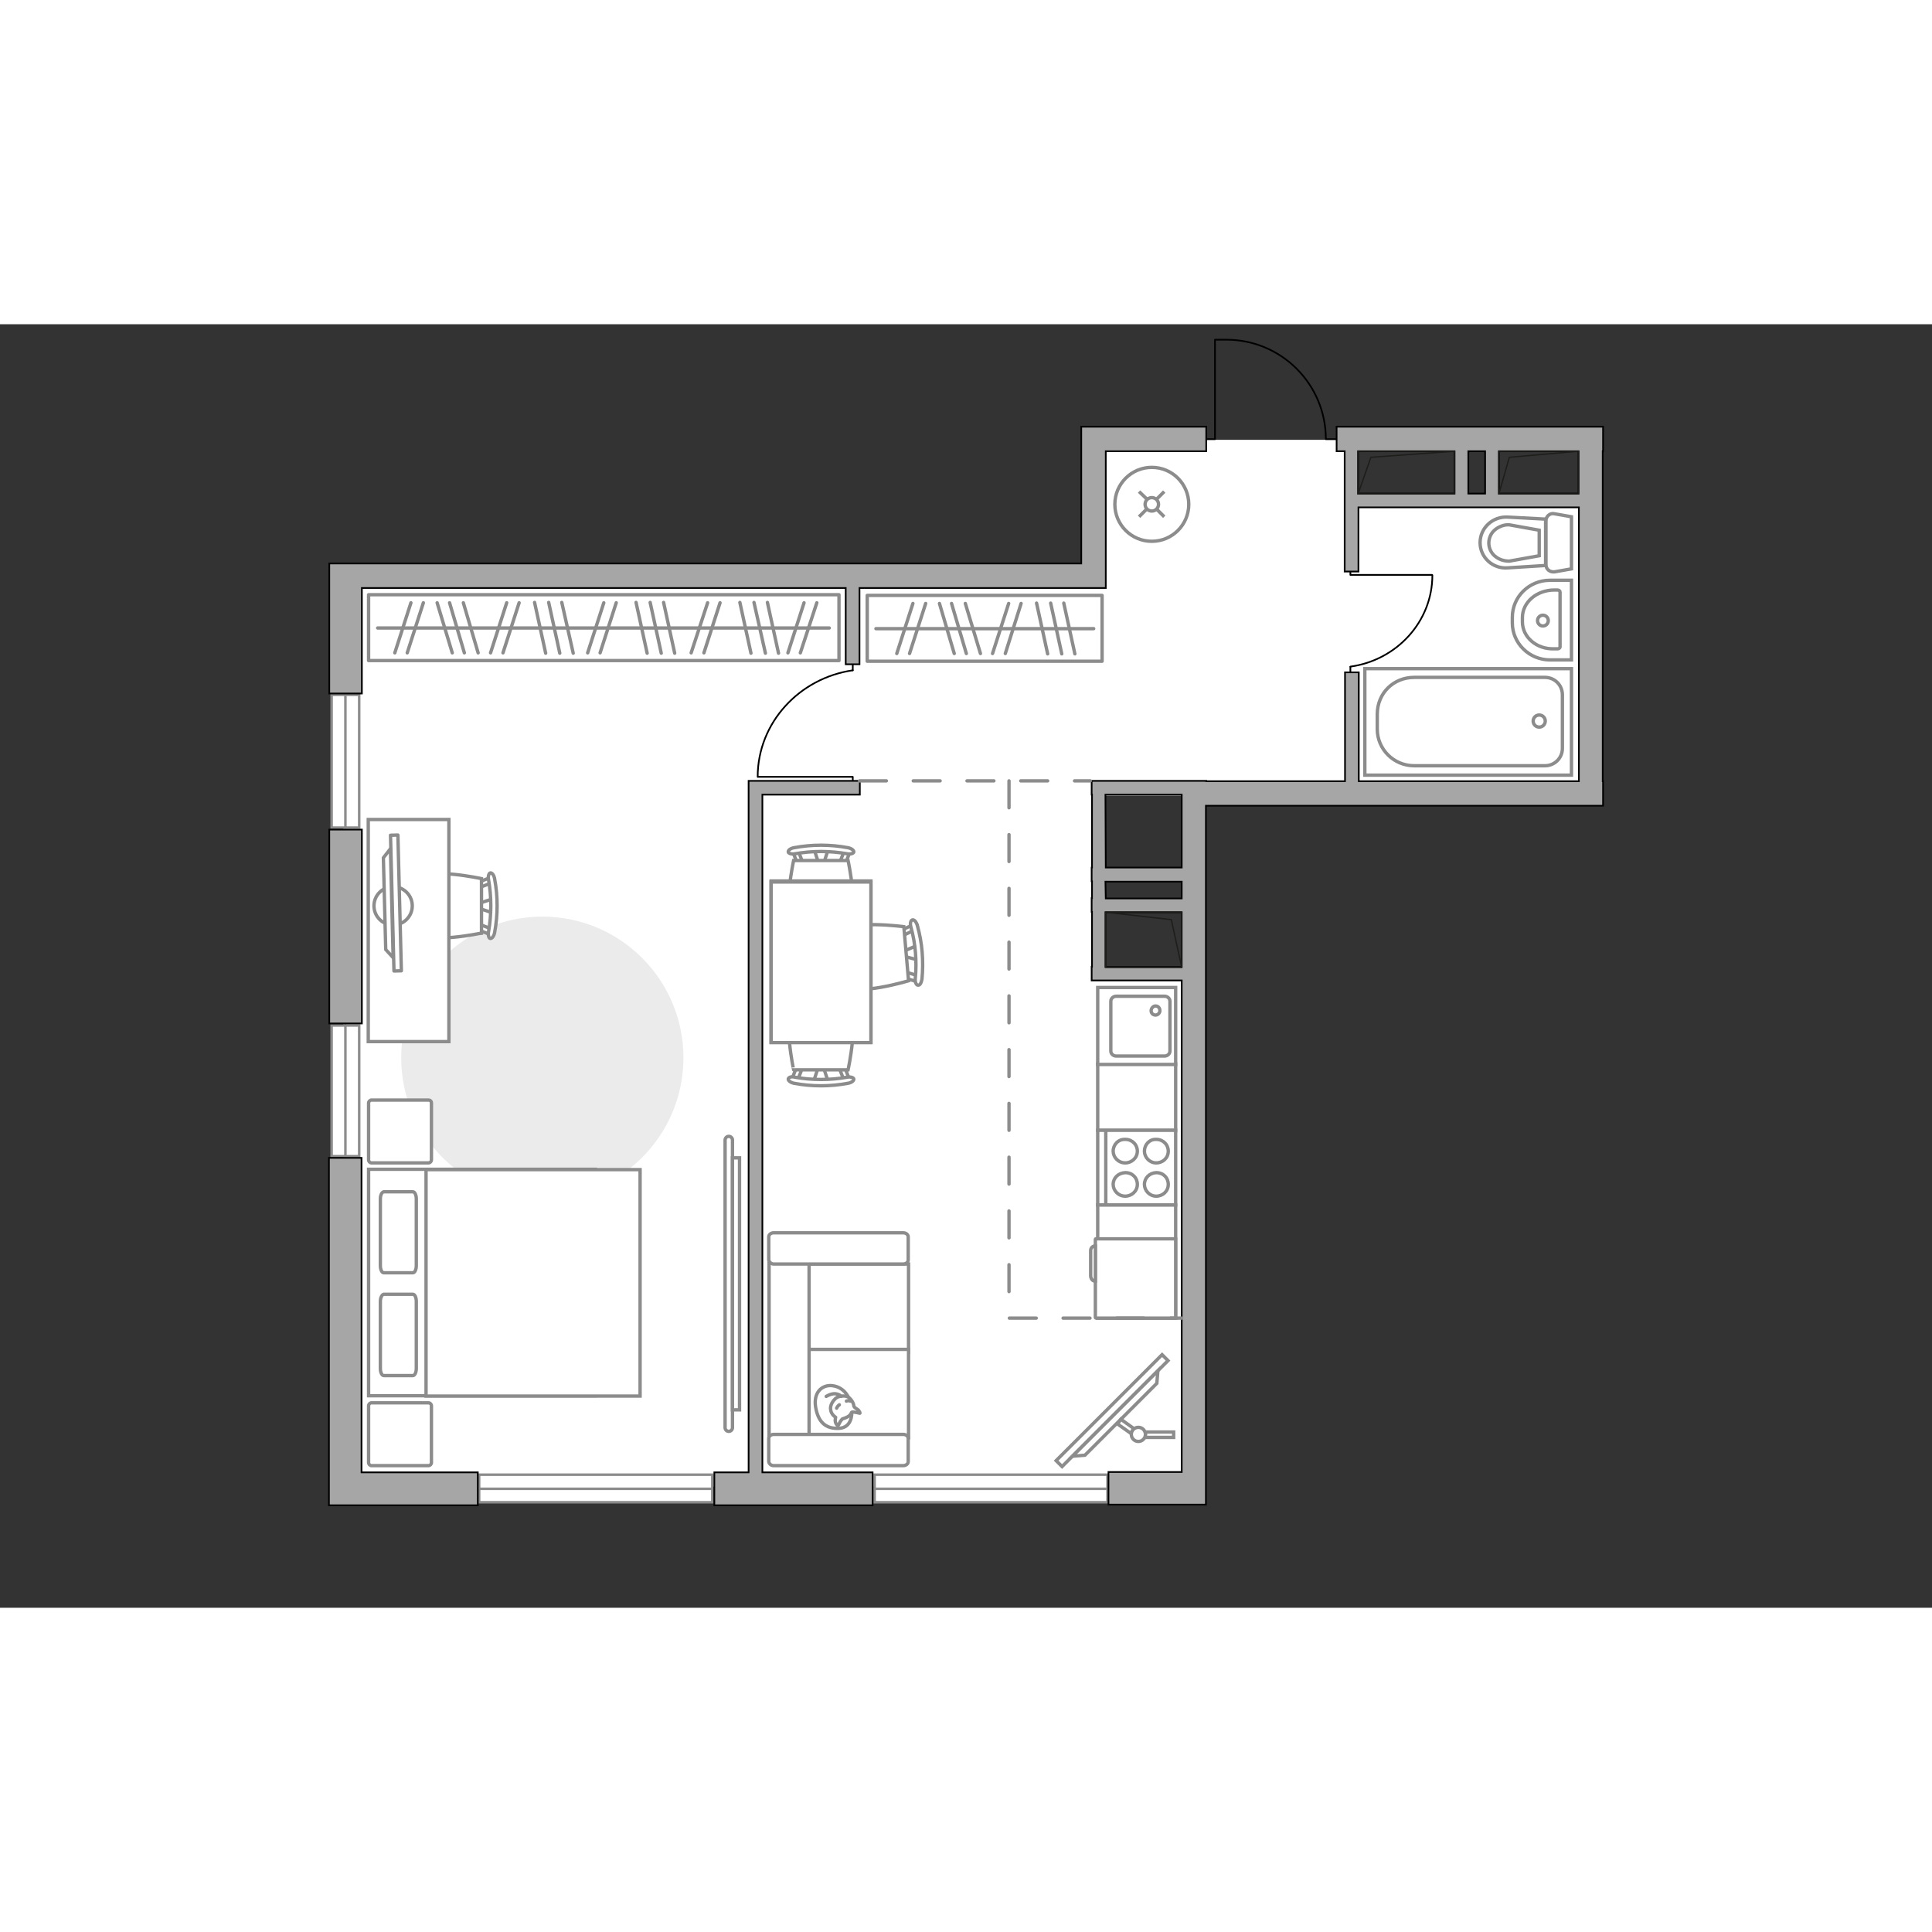 <?xml version="1.0" encoding="utf-8"?>
<!-- Generator: Adobe Illustrator 27.2.0, SVG Export Plug-In . SVG Version: 6.00 Build 0)  -->
<svg version="1.1" id="Слой_1" xmlns="http://www.w3.org/2000/svg" xmlns:xlink="http://www.w3.org/1999/xlink" x="0px" y="0px"
	 viewBox="0 0 575 382" style="enable-background:new 0 0 575 382;" xml:space="preserve" width="200" height="200">
<rect x="0" y="0" width="575" height="382" fill="#333333" stroke="none"/>
<style type="text/css">
	.st0{fill:#FFFFFF;}
	.st1{fill:#EBEBEB;}
	.st2{fill:none;stroke:#000000;stroke-width:0.5;stroke-linecap:round;stroke-linejoin:round;stroke-miterlimit:10;}
	.st3{fill:#FFFFFF;stroke:#8C8C8C;stroke-miterlimit:10;}
	.st4{fill:none;stroke:#8C8C8C;stroke-linecap:round;stroke-linejoin:round;stroke-miterlimit:10;}
	.st5{fill:#FFFFFF;stroke:#8C8C8C;stroke-linecap:round;stroke-linejoin:round;stroke-miterlimit:10;}
	.st6{fill:#FFFFFF;stroke:#8C8C8C;stroke-width:1;stroke-miterlimit:10;}
	.st7{fill:#FFFFFF;stroke:#8C8C8C;stroke-width:1;stroke-linecap:round;stroke-linejoin:round;stroke-miterlimit:10.001;}
	.st8{fill:none;stroke:#8C8C8C;stroke-miterlimit:10;}
	.st9{fill:#FFFFFF;stroke:#8C8C8C;stroke-width:0.75;stroke-linecap:round;stroke-miterlimit:10;}
	.st10{fill:none;stroke:#8C8C8C;stroke-width:0.75;stroke-linecap:round;stroke-miterlimit:10;}
	.st11{fill:#A6A6A6;stroke:#000000;stroke-width:0.5;stroke-miterlimit:10;}
	.st12{fill:none;stroke:#1E1E1C;stroke-width:0.4;stroke-linecap:round;stroke-linejoin:round;stroke-miterlimit:10;}
	.st13{fill:none;stroke:#8C8C8C;stroke-linecap:round;stroke-linejoin:round;stroke-miterlimit:10;stroke-dasharray:8;}
</style>
<g id="bg_1_">
	<polygon class="st0" points="473.7,52.7 403,52.7 403,34.4 325,34.4 325,140.3 473.7,140.3 	"/>
	<polygon class="st0" points="355.2,193.6 326.5,193.6 326.5,138 355.2,138 355.2,75.1 102.2,75.1 102.2,346 355.2,346 	"/>
</g>
<g id="furniture_1_">
	<path id="Vector_00000083786968993538043420000017647807058406651318_" class="st1" d="M119.4,218.3c0,23.2,18.8,42,42,42
		s42-18.8,42-42s-18.8-42-42-42S119.4,195.2,119.4,218.3z"/>
	<g id="Group_34_00000068666919571149815850000010862080194906056356_">
		<path id="Vector_158_00000163765068400013763770000010146566249702229150_" class="st2" d="M225.6,134.7h28.2v1.2"/>
		<path id="Vector_159_00000042705947153800054970000003699429188926339218_" class="st2" d="M253.8,101.1v1.9"/>
		<path id="Vector_160_00000093895349942159762870000009126287916082983859_" class="st2" d="M253.8,103
			c-15.9,2.3-28.3,15.6-28.3,31.7"/>
	</g>
	<g id="Group_34_00000067222251510753361590000013850797596902987962_">
		<path id="Vector_158_00000027585078464769872550000000604702156325014409_" class="st2" d="M426.2,74.6h-24.3v-1"/>
		<path id="Vector_159_00000098920310053847303300000007814298193115519638_" class="st2" d="M401.9,103.6v-1.6"/>
		<path id="Vector_160_00000034781328692852859990000010501868808009155725_" class="st2" d="M401.9,101.9
			c13.8-1.9,24.4-13.4,24.4-27.2"/>
	</g>
	<rect x="326.7" y="220.2" class="st3" width="23.2" height="19.7"/>
	<rect x="326.7" y="262.1" class="st3" width="23.2" height="33.7"/>
	<g>
		<path id="Vector_8_00000150799760361620526320000000905031019230573498_" class="st3" d="M326,272.4v23.2c0,0.1,0.1,0.2,0.2,0.2
			h23.7v-23.6h-23.7C326.1,272.2,326,272.2,326,272.4z"/>
		<path id="Vector_9_00000075133542369562144880000001346966610989956748_" class="st3" d="M326,284.8v-10.5c-0.8,0-1.4,0.6-1.4,1.4
			v7.6C324.7,284.2,325.2,284.8,326,284.8z"/>
	</g>
	<g>
		<g id="Group_2_00000132053546648294473330000006558416598715647158_">
			<g id="Group_3_00000096047512947967395730000005287908285808465035_">
				<path id="Vector_10_00000109729533462569732750000009341266519360341124_" class="st3" d="M242.2,225.2l1.5-4.6h1.2l1.5,4.6
					H242.2z"/>
			</g>
			<g id="Group_4_00000071520836382304376320000011721312320048854700_">
				<path id="Vector_11_00000170237161110473255840000014936252880462166663_" class="st3" d="M250.7,220.9c0.4,0,0.7,0.2,0.8,0.5
					l1.4,3.6c0.1,0.4-0.1,0.6-0.6,0.7c-0.5,0.1-1-0.2-1-0.4l-1.4-3.6c-0.1-0.4,0.2-0.6,0.6-0.7C250.6,220.9,250.6,220.9,250.7,220.9
					z"/>
			</g>
			<g id="Group_5_00000018931120011447312670000011360407639633926789_">
				<path id="Vector_12_00000079486945297004815900000001281078771274243764_" class="st3" d="M237.9,220.9c0.1,0,0.1,0,0.2,0
					c0.5,0.1,0.7,0.4,0.6,0.7l-1.4,3.6c-0.1,0.4-0.6,0.5-1.1,0.4c-0.5-0.1-0.7-0.4-0.6-0.7l1.4-3.6
					C237.1,221.1,237.5,220.9,237.9,220.9z"/>
			</g>
			<path id="Vector_13_00000180327578441525426300000003471676481935585952_" class="st3" d="M236.2,203c2.8-2.8,13.4-2.8,16.2,0
				c3.4,3.4,0,18.9,0,18.9h-16.2C236.2,222,232.9,206.4,236.2,203z"/>
			<path id="Vector_14_00000102508715863649261670000013138612589585330070_" class="st3" d="M236.6,224.1c5.1,0.9,10.4,0.9,15.5,0
				c1-0.2,1.9,0.1,2,0.5c0.1,0.5-0.6,1.1-1.7,1.3c-5.3,1-10.8,1-16.1,0c-1-0.2-1.8-0.8-1.7-1.3C234.7,224.1,235.6,223.8,236.6,224.1
				z"/>
		</g>
		<g id="Group_2_00000009583170406310607040000001960774487073844099_">
			<g id="Group_3_00000129174953357718262900000008640800094669603743_">
				<path id="Vector_10_00000123430048116833212520000007773260247684209084_" class="st3" d="M246.5,156.3l-1.5,4.6h-1.2l-1.5-4.6
					H246.5z"/>
			</g>
			<g id="Group_4_00000121985565345101644610000002587043280789307290_">
				<path id="Vector_11_00000118375177804186887240000013499827202288851128_" class="st3" d="M238,160.7c-0.4,0-0.7-0.2-0.8-0.5
					l-1.4-3.6c-0.1-0.4,0.1-0.6,0.6-0.7c0.5-0.1,1,0.2,1,0.4l1.4,3.6c0.1,0.4-0.2,0.6-0.6,0.7C238.1,160.7,238.1,160.7,238,160.7z"
					/>
			</g>
			<g id="Group_5_00000156555713150565517520000015674973367803055520_">
				<path id="Vector_12_00000007414652689739758150000014085349302523399610_" class="st3" d="M250.8,160.7c-0.1,0-0.1,0-0.2,0
					c-0.5-0.1-0.7-0.4-0.6-0.7l1.4-3.6c0.1-0.4,0.6-0.5,1.1-0.4c0.5,0.1,0.7,0.4,0.6,0.7l-1.4,3.6
					C251.5,160.4,251.2,160.7,250.8,160.7z"/>
			</g>
			<path id="Vector_13_00000040558660110276972420000004189167138930120328_" class="st3" d="M252.4,178.5c-2.8,2.8-13.4,2.8-16.2,0
				c-3.4-3.4,0-18.9,0-18.9h16.2C252.4,159.6,255.8,175.2,252.4,178.5z"/>
			<path id="Vector_14_00000159461761208915294420000013735865913465273753_" class="st3" d="M252.1,157.6c-5.1-0.9-10.4-0.9-15.5,0
				c-1,0.2-1.9-0.1-2-0.5c-0.1-0.5,0.6-1.1,1.7-1.3c5.3-1,10.8-1,16.1,0c1,0.2,1.8,0.8,1.7,1.3C254,157.5,253.1,157.8,252.1,157.6z"
				/>
		</g>
		<g id="Group_2_00000116225095057959411940000018416576781570443405_">
			<g id="Group_3_00000001644312426058844660000001202691659357419935_">
				<path id="Vector_10_00000008111007148498318240000010641889567358798244_" class="st3" d="M273.2,189.2l-4.6-1.2l-0.1-1.2
					l4.4-1.9L273.2,189.2z"/>
			</g>
			<g id="Group_4_00000098182810791619829920000016733179294707274625_">
				<path id="Vector_11_00000168110308232295508970000009308145882616770967_" class="st3" d="M268.1,181c0-0.4,0.2-0.8,0.5-0.8
					l3.6-1.7c0.4-0.2,0.7,0.1,0.8,0.5c0.1,0.5-0.1,1-0.4,1.1l-3.6,1.7c-0.4,0.2-0.7-0.1-0.8-0.5C268.1,181.2,268.1,181.1,268.1,181z
					"/>
			</g>
			<g id="Group_5_00000028293356777889340040000014866502497004245903_">
				<path id="Vector_12_00000139257173984510097230000005594207676978368135_" class="st3" d="M269.2,193.8c0-0.1,0-0.1,0-0.2
					c0.1-0.5,0.4-0.8,0.7-0.7l3.7,1.1c0.4,0.1,0.6,0.5,0.5,1.1c-0.1,0.5-0.4,0.8-0.7,0.7l-3.7-1.1
					C269.5,194.5,269.2,194.2,269.2,193.8z"/>
			</g>
			<path id="Vector_13_00000076579512626149824980000009779629181303072903_" class="st3" d="M251.5,196.9c-3.1-2.6-3.9-13-1.4-16.1
				c3.1-3.6,18.9-1.5,18.9-1.5l1.4,16.1C270.4,195.4,255.1,200,251.5,196.9z"/>
			<path id="Vector_14_00000121996175221949399100000004188890837456640438_" class="st3" d="M272.4,194.8
				c0.5-5.1,0.1-10.4-1.3-15.4c-0.3-1-0.1-1.9,0.4-2.1c0.5-0.2,1.2,0.5,1.5,1.6c1.5,5.2,1.9,10.7,1.4,16c-0.2,1.1-0.6,1.9-1.2,1.8
				C272.7,196.7,272.3,195.8,272.4,194.8z"/>
		</g>
		<g>
			<path id="Vector_35_00000165224775189978462580000009538752802290462394_" class="st3" d="M229.5,165.7h29.7v48h-24h-5.7
				L229.5,165.7L229.5,165.7z"/>
			<path class="st3" d="M259.2,166h-29.7v47.8h29.7V166z"/>
		</g>
	</g>
	<g>
		<path id="Vector_98_00000122716363965137649420000008561046255927717551_" class="st3" d="M177.2,318.9v-67.4h-67.5v67.4H177.2z"
			/>
		<path id="Vector_99_00000020394230417823693070000004751754892900266144_" class="st3" d="M190.5,251.6V319h-63.7v-59.4v-8h8.7
			H190.5z"/>
		<path id="Vector_100_00000183216833027892001890000007699651470720091053_" class="st4" d="M113.2,290.8v20c0,1.2,0.5,2.1,1,2.1
			h8.7c0.5,0,1-0.9,1-2.1v-20c0-1.2-0.5-2.1-1-2.1h-8.7C113.7,288.8,113.2,289.7,113.2,290.8z"/>
		<path id="Vector_101_00000065775006790650125020000005469369859786364332_" class="st4" d="M113.2,260.3v19.9c0,1.2,0.5,2.1,1,2.1
			h8.7c0.5,0,1-0.9,1-2.1v-19.9c0-1.2-0.5-2.1-1-2.1h-8.7C113.7,258.3,113.2,259.1,113.2,260.3z"/>
	</g>
	<path id="Vector_5_00000171688603492853428060000004932020516672113311_" class="st5" d="M127.5,230.9h-16.9
		c-0.5,0-0.9,0.4-0.9,0.9v16.9c0,0.5,0.4,0.9,0.9,0.9h16.9c0.5,0,0.9-0.4,0.9-0.9v-16.9C128.4,231.2,128,230.9,127.5,230.9z"/>
	<path id="Vector_5_00000116234158854340724860000004535592661762708653_" class="st5" d="M127.5,321h-16.9c-0.5,0-0.9,0.4-0.9,0.9
		v16.9c0,0.5,0.4,0.9,0.9,0.9h16.9c0.5,0,0.9-0.4,0.9-0.9v-16.9C128.4,321.4,128,321,127.5,321z"/>
	<g>
		<path class="st3" d="M218,328.4c0,0.6-0.5,1.1-1.1,1.1c-0.6,0-1.1-0.5-1.1-1.1v-85.6c0-0.6,0.5-1.1,1.1-1.1c0.6,0,1.1,0.5,1.1,1.1
			V328.4z"/>
		<rect x="218" y="248.1" class="st3" width="2.1" height="75"/>
	</g>
	<g>
		
			<rect x="308.7" y="322.1" transform="matrix(0.707 -0.707 0.707 0.707 -131.648 328.735)" class="st6" width="44.6" height="2.5"/>
		<polygon class="st3" points="322.9,336.6 344.3,315.2 344.6,311.5 319.2,336.9 		"/>
		<g>
			<path class="st3" d="M340.9,330.4c0,0.4-0.1,0.6-0.3,0.9h8.7v-1.6h-8.7C340.8,330,340.9,330.1,340.9,330.4z"/>
			<path class="st3" d="M336.7,330.2c0.1-0.6,0.4-1.2,0.8-1.5l-3.9-2.8l-1,1.4L336.7,330.2z"/>
		</g>
		<circle class="st3" cx="338.8" cy="330.4" r="2.1"/>
	</g>
	<g>
		<path id="Vector_55_00000134234231500463227210000015809919523026264999_" class="st3" d="M228.9,279.7V306h41.5v-26.3H228.9z"/>
		<path id="Vector_56_00000018224951866701028060000008150952538837057948_" class="st3" d="M228.9,305.1v26.3h41.5v-26.3H228.9z"/>
		<path id="Vector_57_00000005226827996941326190000014600107623574037397_" class="st3" d="M240.8,275l-11.9-2.5v62.5h11.9V275z"/>
		<path id="Vector_58_00000060721730648585962160000001782650639976208293_" class="st3" d="M230.3,279.7h38.5
			c0.8,0,1.5-0.5,1.5-1.2v-6.9c0-0.6-0.6-1.2-1.5-1.2h-38.5c-0.8,0-1.5,0.5-1.5,1.2v6.9C228.9,279.1,229.5,279.7,230.3,279.7z"/>
		<path id="Vector_59_00000014592468372032047680000017125739466317206912_" class="st3" d="M230.3,339.7h38.5
			c0.8,0,1.5-0.5,1.5-1.2v-6.9c0-0.6-0.6-1.2-1.5-1.2h-38.5c-0.8,0-1.5,0.5-1.5,1.2v6.9C228.9,339.2,229.5,339.7,230.3,339.7z"/>
		<g>
			<path class="st5" d="M253.5,324c0,0,0.2,4.4-3.8,4.6s-6.3-1.9-7-6.6c-0.6-4.6,2.5-6.7,5.6-6C251.5,316.7,253.5,319.7,253.5,324z"
				/>
			<path class="st5" d="M250.7,325.8c0,0-0.5,0.5-0.9,1.3c-0.3,0.8-0.5,0.7-0.5,0.7s-0.9-0.7-0.7-1.9c0.1-0.6,0.1-0.6,0.1-0.6
				s-1.4-0.8-1.5-2.4c-0.2-1.5,1.2-3.2,2.1-3.6c1-0.4,2.5-0.5,3.3,0.1s1.5,1.8,1.5,2.5c0.2,0.8,1.3,0.9,1.6,1.6
				c0.4,0.6,0.2,0.6,0.2,0.6s-2-0.5-2.4-0.3C253.2,324.1,253.4,325,250.7,325.8z"/>
			<path class="st5" d="M249.8,321.6c0,0-0.5,0.3-0.8,1"/>
			<path class="st5" d="M251.9,320.5c0,0,0.6-0.3,1.2,0"/>
			<path class="st4" d="M250.3,319.1c0,0-0.2-0.6-1.7-0.8c-1.3-0.1-2.7,0.8-2.7,0.8"/>
		</g>
	</g>
	<g id="Group_2_00000175314808377218024960000000688432531437384583_">
		<g id="Group_3_00000067924354097029105030000004119182389215871389_">
			<path id="Vector_10_00000059286036945131074130000004914726636222088886_" class="st3" d="M146.7,175.2l-4.6-1.5v-1.2l4.6-1.5
				V175.2z"/>
		</g>
		<g id="Group_4_00000170985174874708188440000005272691534175090340_">
			<path id="Vector_11_00000089570968904811635710000016901573569810983308_" class="st3" d="M142.3,166.7c0-0.4,0.2-0.7,0.5-0.8
				l3.6-1.4c0.4-0.1,0.6,0.1,0.7,0.6c0.1,0.5-0.2,1-0.4,1l-3.6,1.4c-0.4,0.1-0.6-0.2-0.7-0.6C142.3,166.8,142.3,166.8,142.3,166.7z"
				/>
		</g>
		<g id="Group_5_00000074413492720528412300000008254256608611908507_">
			<path id="Vector_12_00000163072121680851249770000001032900620135443366_" class="st3" d="M142.3,179.5c0-0.1,0-0.1,0-0.2
				c0.1-0.5,0.4-0.7,0.7-0.6l3.6,1.4c0.4,0.1,0.5,0.6,0.4,1.1c-0.1,0.5-0.4,0.7-0.7,0.6l-3.6-1.4
				C142.5,180.3,142.3,179.9,142.3,179.5z"/>
		</g>
		<path id="Vector_13_00000099640135932013152350000001270910219005558408_" class="st3" d="M124.4,181.2c-2.8-2.8-2.8-13.4,0-16.2
			c3.4-3.4,18.9,0,18.9,0v16.2C143.3,181.2,127.8,184.5,124.4,181.2z"/>
		<path id="Vector_14_00000086672343426082906640000016480769436886721175_" class="st3" d="M145.4,180.8c0.9-5.1,0.9-10.4,0-15.5
			c-0.2-1,0.1-1.9,0.5-2c0.5-0.1,1.1,0.6,1.3,1.7c1,5.3,1,10.8,0,16.1c-0.2,1-0.8,1.8-1.3,1.7C145.5,182.8,145.2,181.8,145.4,180.8z
			"/>
	</g>
	<path id="Vector_36_00000131356801323417248680000017584047720012762499_" class="st3" d="M133.6,147.5v66h-24v-53.4v-12.7H133.6z"
		/>
	<g>
		<circle class="st5" cx="117" cy="173.1" r="5.7"/>
		<g>
			
				<rect x="116.7" y="152" transform="matrix(1 -2.553910e-02 2.553910e-02 1 -4.361 3.064)" class="st7" width="2.2" height="40.4"/>
			<polygon class="st5" points="114.1,158.8 114.8,186.1 117,188.5 116.2,156.1 			"/>
		</g>
	</g>
	<rect x="109.7" y="80.5" class="st4" width="140" height="19.6"/>
	<line class="st4" x1="159.1" y1="82.8" x2="162.4" y2="97.9"/>
	<line class="st4" x1="163.3" y1="82.8" x2="166.6" y2="97.9"/>
	<line class="st4" x1="167.2" y1="82.8" x2="170.6" y2="97.9"/>
	<line class="st4" x1="189.3" y1="82.8" x2="192.6" y2="97.9"/>
	<line class="st4" x1="193.5" y1="82.8" x2="196.8" y2="97.9"/>
	<line class="st4" x1="197.5" y1="82.8" x2="200.8" y2="97.9"/>
	<line class="st4" x1="150.8" y1="82.9" x2="146" y2="97.8"/>
	<line class="st4" x1="154.5" y1="82.9" x2="149.7" y2="97.8"/>
	<line class="st4" x1="179.7" y1="82.9" x2="174.9" y2="97.8"/>
	<line class="st4" x1="183.4" y1="82.9" x2="178.6" y2="97.8"/>
	<line class="st4" x1="239.3" y1="82.9" x2="234.5" y2="97.8"/>
	<line class="st4" x1="243.1" y1="82.9" x2="238.2" y2="97.8"/>
	<line class="st4" x1="220.2" y1="82.8" x2="223.5" y2="97.9"/>
	<line class="st4" x1="224.4" y1="82.8" x2="227.8" y2="97.9"/>
	<line class="st4" x1="228.4" y1="82.8" x2="231.7" y2="97.9"/>
	<line class="st4" x1="210.6" y1="82.9" x2="205.7" y2="97.8"/>
	<line class="st4" x1="214.3" y1="82.9" x2="209.5" y2="97.8"/>
	<line class="st4" x1="122.3" y1="82.9" x2="117.5" y2="97.8"/>
	<line class="st4" x1="126" y1="82.9" x2="121.2" y2="97.8"/>
	<line class="st4" x1="130.1" y1="82.9" x2="134.6" y2="97.8"/>
	<line class="st4" x1="137.9" y1="82.9" x2="142.3" y2="97.8"/>
	<line class="st4" x1="133.8" y1="82.9" x2="138.2" y2="97.8"/>
	<line class="st4" x1="112.4" y1="90.4" x2="246.8" y2="90.4"/>
	<rect x="258.1" y="80.7" class="st4" width="69.9" height="19.6"/>
	<line class="st4" x1="308.5" y1="83" x2="311.8" y2="98.1"/>
	<line class="st4" x1="312.7" y1="83" x2="316" y2="98.1"/>
	<line class="st4" x1="316.6" y1="83" x2="319.9" y2="98.1"/>
	<line class="st4" x1="300.2" y1="83.1" x2="295.4" y2="98"/>
	<line class="st4" x1="303.9" y1="83.1" x2="299.2" y2="98"/>
	<line class="st4" x1="271.7" y1="83.1" x2="266.9" y2="98"/>
	<line class="st4" x1="275.5" y1="83.1" x2="270.7" y2="98"/>
	<line class="st4" x1="279.6" y1="83.1" x2="284" y2="98"/>
	<line class="st4" x1="287.3" y1="83.1" x2="291.8" y2="98"/>
	<line class="st4" x1="283.2" y1="83.1" x2="287.6" y2="98"/>
	<line class="st4" x1="260.7" y1="90.6" x2="325.5" y2="90.6"/>
	<g>
		<circle class="st3" cx="342.8" cy="53.6" r="11"/>
		<line class="st8" x1="346.5" y1="57.3" x2="344.3" y2="55.1"/>
		<circle class="st3" cx="342.8" cy="53.6" r="2"/>
		<line class="st8" x1="341.3" y1="52" x2="339" y2="49.8"/>
		<line class="st8" x1="339" y1="57.3" x2="341.2" y2="55.1"/>
		<line class="st8" x1="344.3" y1="52" x2="346.5" y2="49.8"/>
	</g>
</g>
<g id="windows_1_">
	<g>
		<rect x="260.3" y="342.4" class="st9" width="69.3" height="8.2"/>
		<line class="st10" x1="329.5" y1="346.6" x2="260.2" y2="346.6"/>
	</g>
	<g>
		<rect x="142.6" y="342.4" class="st9" width="69.4" height="8.2"/>
		<line class="st10" x1="212" y1="346.6" x2="142.5" y2="346.6"/>
	</g>
	<g>
		<rect x="98.7" y="208.7" class="st9" width="8.2" height="38.9"/>
		<line class="st10" x1="102.8" y1="247.5" x2="102.8" y2="208.6"/>
	</g>
	<g>
		<rect x="98.7" y="110.3" class="st9" width="8.2" height="39.5"/>
		<line class="st10" x1="102.8" y1="149.8" x2="102.8" y2="110.4"/>
	</g>
</g>
<g id="plan">
	<path class="st2" d="M359,34.2h2.6V4.6h3.4c16.4,0,29.6,13.3,29.6,29.6l0,0h3.1"/>
	<g>
		<rect x="98" y="150.4" class="st11" width="9.7" height="57.7"/>
		<polygon class="st11" points="107.6,248.1 97.9,248.1 97.9,351.5 99.5,351.5 99.5,351.5 142.2,351.5 142.2,341.7 107.6,341.7 		
			"/>
		<polygon class="st11" points="329.1,78.5 329.1,78.5 329.1,78.5 329.1,71.2 329.1,71.2 329.1,37.8 359,37.8 359,30.5 321.8,30.5 
			321.8,30.5 321.8,30.5 321.8,71.2 107.7,71.2 107.7,71.2 98,71.2 98,109.9 107.7,109.9 107.7,78.5 251.7,78.5 251.7,101.2 
			255.8,101.2 255.8,78.5 321.8,78.5 321.8,78.5 		"/>
		<path class="st11" d="M477.1,143.3V136H477V37.8h0.1v-7.3h-79.3v7.3h2.4v35.8h4.1V54.5h65.6V136h-65.5v-32.4h-4.1V136H359v-0.1
			h-5.5l0,0h-28.6v4.1h0.1v21.7h-0.1v4.1h0.1v5h-0.1v4.1h0.1v16.3h-0.1v4.1h0.1l0,0h4.1l0,0h22.6v146.3h-21.8v9.7h29v-9.7l0,0V143.3
			H477.1z M442,37.8v12.6h-5V37.8H442z M404.2,37.8h28.7v12.6h-28.7V37.8z M446.1,50.4V37.8h23.7v12.6H446.1z M329,140h22.7v21.7
			h-22.6L329,140L329,140z M329,165.9h22.7v5h-22.6L329,165.9L329,165.9z M329,191.3V175h22.7v16.3H329z"/>
		<polygon class="st11" points="226.9,140 255.9,140 255.9,135.9 226.9,135.9 226.9,135.9 222.8,135.9 222.8,341.7 212.6,341.7 
			212.6,351.5 259.7,351.5 259.7,341.7 226.9,341.7 		"/>
	</g>
	<g>
		<polyline class="st12" points="446.1,50.5 449.2,39.6 469.7,37.8 		"/>
		<rect x="446.1" y="37.8" class="st12" width="23.7" height="12.7"/>
	</g>
	<g>
		<polyline class="st12" points="404.2,50.5 408,39.6 432.9,37.8 		"/>
		<rect x="404.2" y="37.8" class="st12" width="28.7" height="12.7"/>
	</g>
	<g>
		<polyline class="st12" points="329.1,175 348.6,177.2 351.7,191.4 		"/>
		<rect x="329.1" y="175" class="st12" width="22.6" height="16.4"/>
	</g>
	<line class="st13" x1="255.8" y1="135.9" x2="324.5" y2="135.9"/>
	<polyline class="st13" points="300.3,135.9 300.3,295.8 351.7,295.8 	"/>
	<g>
		<path id="wc_00000137831536050778889150000015392375998462763445_" class="st3" d="M449.2,70.3"/>
		<g id="Group_26_00000097461065136030674350000003149442505261089195_">
			<path id="Vector_130_00000101074746916321605910000002914003322343535502_" class="st3" d="M460.1,71.5v-13
				c0-1.3,1.2-2.4,2.5-2.1l5.1,0.9v15.5l-5.1,0.9C461.2,73.8,460.1,72.9,460.1,71.5z"/>
			<path id="Vector_131_00000156569023153514819290000013306885602393461379_" class="st3" d="M440.5,65c0-4.4,3.8-7.9,8.3-7.6
				L460,58v13.8l-11.2,0.7C444.3,72.9,440.5,69.4,440.5,65z"/>
			<path id="Vector_132_00000021105158452301146190000013099229987292975746_" class="st3" d="M458.1,61.3l-8.9-1.6
				c-1.5-0.1-3.1,0.5-4.3,1.5s-1.8,2.5-1.8,3.9s0.6,2.9,1.8,3.9c1.2,1,2.6,1.5,4.3,1.5l8.9-1.6V61.3z"/>
		</g>
	</g>
	<g>
		<path id="Vector_134_00000026132417062145897250000004356139768990293424_" class="st3" d="M450.1,88.9v-1.7c0-6.1,5-11,11.2-11
			h6.4v23.7h-6.4C455.1,99.9,450.1,94.9,450.1,88.9z"/>
		<path id="Vector_133_00000148637727183577761390000017113708568377475486_" class="st3" d="M453.1,88.6v-1.3
			c0-4.6,4.3-8.2,9.5-8.2h0.9c0.5,0,0.8,0.3,0.8,0.6v16.3c0,0.4-0.4,0.6-0.8,0.6h-0.9C457.3,96.8,453.1,93.1,453.1,88.6z"/>
		<circle class="st3" cx="459.2" cy="88.2" r="1.6"/>
	</g>
	<g>
		<g>
			<path id="Vector_135_00000132051854209191838610000015695421280880212618_" class="st3" d="M406.2,102.5h61.5v31.7h-61.5V102.5z"
				/>
			<path id="Vector_136_00000086665374988777375430000008645743408452466357_" class="st3" d="M409.9,120.5v-4.4c0-6.4,4.9-11,11-11
				h38.9c2.9,0,5.2,2.3,5.2,5.2v15.9c0,2.9-2.3,5.2-5.2,5.2h-38.9C414.8,131.4,409.9,126.5,409.9,120.5z"/>
		</g>
		<circle class="st3" cx="458.1" cy="118.1" r="1.8"/>
	</g>
	<g>
		<path id="Vector_142_00000078042638549878821330000012906064326846241935_" class="st3" d="M349.9,262.1v-22.2h-23.2v22.2H349.9z"
			/>
		<g id="Group_28_00000016035000779181542000000007897637389739574656_">
			<g id="Group_29_00000126290398457231141020000010263751954155153583_">
				<path id="Vector_143_00000157292572016333592200000002468107354882819733_" class="st3" d="M340.6,246.1c0,1.8,1.5,3.5,3.5,3.5
					c2,0,3.6-1.5,3.6-3.5c0-1.9-1.5-3.5-3.6-3.5C342.1,242.5,340.6,244.2,340.6,246.1z"/>
				<path id="Vector_144_00000054224727470887779160000012962014569653620410_" class="st3" d="M331.3,246.1c0,1.8,1.5,3.5,3.6,3.5
					c1.9,0,3.6-1.5,3.6-3.5c0-1.9-1.5-3.5-3.6-3.5C332.8,242.5,331.3,244.2,331.3,246.1z"/>
			</g>
			<g id="Group_30_00000136389026591446493570000014971203759023820697_">
				<path id="Vector_145_00000052097743601727125990000002037479457042564258_" class="st3" d="M340.6,256c0,1.8,1.5,3.5,3.5,3.5
					c2,0,3.6-1.5,3.6-3.5s-1.5-3.5-3.6-3.5C342.1,252.6,340.6,254.1,340.6,256z"/>
				<path id="Vector_146_00000083805791075954678130000007284559299663868351_" class="st3" d="M331.3,256c0,1.8,1.5,3.5,3.6,3.5
					c1.9,0,3.6-1.5,3.6-3.5s-1.5-3.5-3.6-3.5C332.8,252.6,331.3,254.1,331.3,256z"/>
			</g>
		</g>
		<path id="Vector_147_00000104699128013365869920000002530221082888746123_" class="st3" d="M329.1,239.9v21.9"/>
	</g>
	<g>
		<g id="Group_27_00000070094622913310520900000012094186979442893502_">
			<path id="Vector_140_00000183242814668096910910000011629098875623016878_" class="st3" d="M326.7,197.4v22.9h23.2v-22.9H326.7z"
				/>
		</g>
		<path id="Vector_141_00000060030771293669837670000014971874851257337275_" class="st3" d="M348.2,216.3v-14.8
			c0-0.8-0.7-1.5-1.6-1.5h-14.4c-0.9,0-1.6,0.7-1.6,1.5v14.8c0,0.8,0.7,1.5,1.6,1.5h14.4C347.5,217.8,348.2,217.1,348.2,216.3z"/>
		<path id="Vector_139_00000098936297944543028380000016244006881316382629_" class="st3" d="M342.6,204.3c0-0.7,0.6-1.4,1.3-1.4
			c0.7,0,1.3,0.5,1.3,1.4c0,0.7-0.6,1.3-1.3,1.3C343.1,205.6,342.6,205,342.6,204.3z"/>
	</g>
</g>
<g id="points">
	<path id="hallway" class="st9" d="M328.1,118.3"/>
	<path id="wc_x5F_bedroom" class="st9" d="M436.9,118.9"/>
	<path id="kitchen" class="st9" d="M326.7,230.9"/>
	<path id="bedroom_x5F_1" class="st9" d="M174.9,215.9"/>
	<path id="bedroom_x5F_2" class="st9" d="M298.8,317.1"/>
</g>
</svg>
